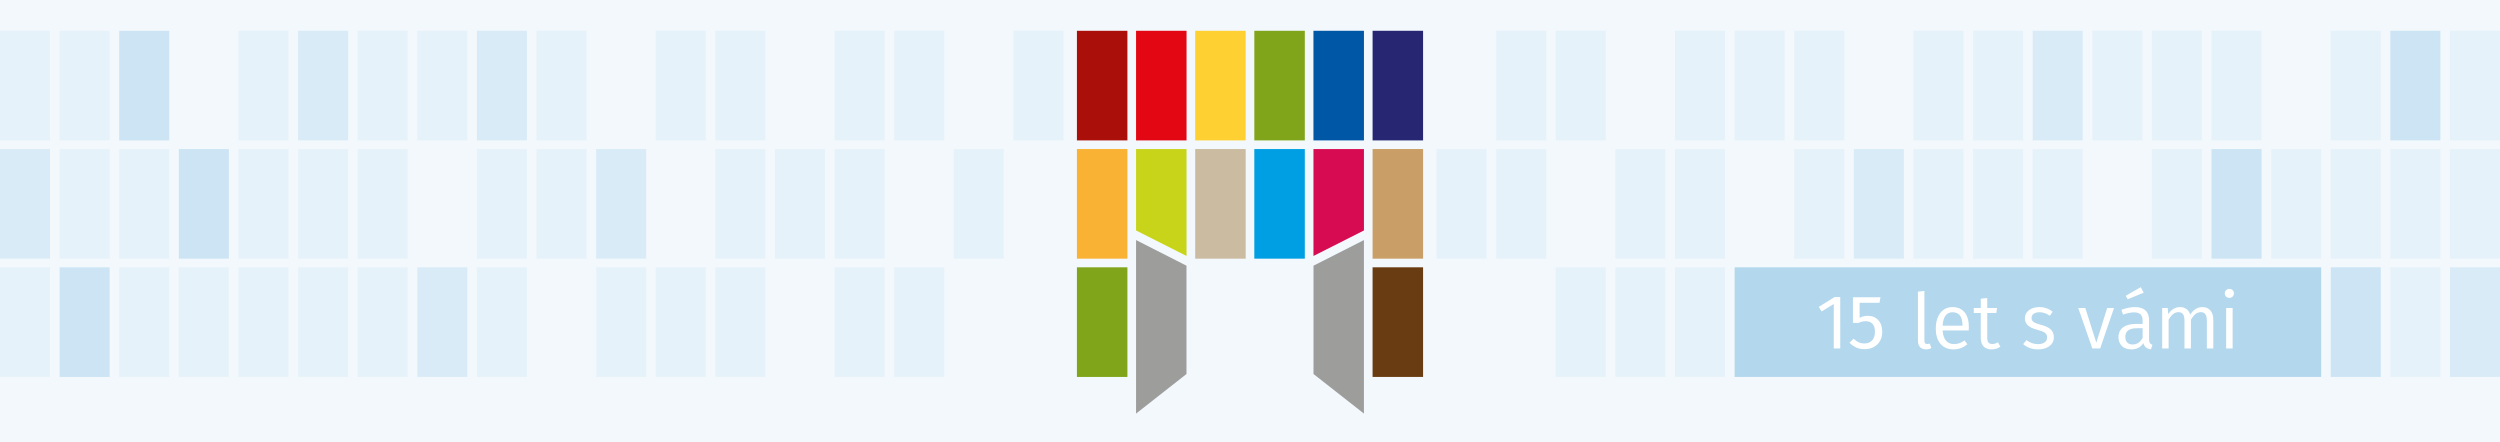 <?xml version="1.0" encoding="UTF-8" standalone="no"?>
<svg width="1300" height="230" version="1.1" id="svg92" sodipodi:docname="hlavicka_15_let.svg" inkscape:version="1.1.2 (0a00cf5339, 2022-02-04)"
   xmlns:inkscape="http://www.inkscape.org/namespaces/inkscape"
   xmlns:sodipodi="http://sodipodi.sourceforge.net/DTD/sodipodi-0.dtd"
   xmlns="http://www.w3.org/2000/svg"
   xmlns:svg="http://www.w3.org/2000/svg">
   <defs id="defs96" />
   <sodipodi:namedview id="namedview94" pagecolor="#ffffff" bordercolor="#666666" borderopacity="1.0" inkscape:pageshadow="2" inkscape:pageopacity="0.0" inkscape:pagecheckerboard="0" showgrid="false" inkscape:zoom="13.489422" inkscape:cx="966.60927" inkscape:cy="169.72559" inkscape:window-width="1920" inkscape:window-height="1031" inkscape:window-x="0" inkscape:window-y="25" inkscape:window-maximized="1" inkscape:current-layer="svg92" />
   <path fill="#F2F8FC" d="M0 0h1300v230H0z" id="path2" />
   <path fill="#B3D7ED" d="M902 139h305v57H902z" id="path4" />
   <path fill="#E6F2F9" d="M0 16h26v57H0zm747 61.5h26v57h-26z" id="path6" />
   <path fill="#D9EBF6" d="M0 77.5h26v57H0z" id="path8" />
   <path fill="#E6F2F9" d="M0 139h26v57H0zM902 16h26v57h-26z" id="path10" />
   <path fill="#D9EBF6" d="M155 16h26v57h-26z" id="path12" />
   <path fill="#E6F2F9" d="M155 77.5h26v57h-26zm0 61.5h26v57h-26z" id="path14" />
   <path fill="#D9EBF6" d="M1057 16h26v57h-26z" id="path16" />
   <path fill="#E6F2F9" d="M1057 77.5h26v57h-26z" id="path18" />
   <path fill="#D9EBF6" d="M310 77.5h26v57h-26z" id="path20" />
   <path fill="#E6F2F9" d="M310 139h26v57h-26zm902-123h26v57h-26zm-747 0h26v57h-26zm747 61.5h26v57h-26z" id="path22" />
   <path fill="#CCE4F3" d="M1212 139h26v57h-26z" id="path24" />
   <path fill="#E6F2F9" d="M465 139h26v57h-26zM778 16h26v57h-26zM31 16h26v57H31zm747 61.5h26v57h-26zm-747 0h26v57H31z" id="path26" />
   <path fill="#CCE4F3" d="M31 139h26v57H31z" id="path28" />
   <path fill="#E6F2F9" d="M933 16h26v57h-26zm-747 0h26v57h-26zm747 61.5h26v57h-26zm-747 0h26v57h-26zm0 61.5h26v57h-26zm902-123h26v57h-26zm-747 0h26v57h-26zm0 123h26v57h-26z" id="path30" />
   <path fill="#CCE4F3" d="M1243 16h26v57h-26z" id="path32" />
   <path fill="#E6F2F9" d="M1243 77.5h26v57h-26zm-747 0h26v57h-26zm747 61.5h26v57h-26zM809 16h26v57h-26z" id="path34" />
   <path fill="#CCE4F3" d="M62 16h26v57H62z" id="path36" />
   <path fill="#E6F2F9" d="M62 77.5h26v57H62zM809 139h26v57h-26zm-747 0h26v57H62zM217 16h26v57h-26z" id="path38" />
   <path fill="#D9EBF6" d="M964 77.5h26v57h-26zM217 139h26v57h-26z" id="path40" />
   <path fill="#E6F2F9" d="M1119 16h26v57h-26zm-747 0h26v57h-26zm747 61.5h26v57h-26zm-747 0h26v57h-26zm0 61.5h26v57h-26zm902-123h26v57h-26zm-747 0h26v57h-26zm747 61.5h26v57h-26z" id="path42" />
   <path fill="#D9EBF6" d="M1274 139h26v57h-26z" id="path44" />
   <path fill="#E6F2F9" d="M840 77.5h26v57h-26z" id="path46" />
   <path fill="#CCE4F3" d="M93 77.5h26v57H93z" id="path48" />
   <path fill="#E6F2F9" d="M840 139h26v57h-26zm-747 0h26v57H93zM995 16h26v57h-26z" id="path50" />
   <path fill="#D9EBF6" d="M248 16h26v57h-26z" id="path52" />
   <path fill="#E6F2F9" d="M995 77.5h26v57h-26zm-747 0h26v57h-26zm0 61.5h26v57h-26zm902-123h26v57h-26z" id="path54" />
   <path fill="#CCE4F3" d="M1150 77.5h26v57h-26z" id="path56" />
   <path fill="#E6F2F9" d="M403 77.5h26v57h-26zM871 16h26v57h-26zm-747 0h26v57h-26zm747 61.5h26v57h-26zm-747 0h26v57h-26zM871 139h26v57h-26zm-747 0h26v57h-26zm902-123h26v57h-26zm-747 0h26v57h-26zm747 61.5h26v57h-26zm-747 0h26v57h-26zM434 16h26v57h-26zm747 61.5h26v57h-26zm-747 0h26v57h-26zm0 61.5h26v57h-26z" id="path58" />
   <path d="m 956.926,181.2 h -3.359 v -23.116 l -6.318,3.88 -1.48,-2.4 8.199,-5.079 h 2.959 V 181.2 Z m 40.401,-3.999 v -25.516 l 3.359,-0.4 v 25.836 c 0,1.159 0.399,1.76 1.399,1.76 0.52,0 0.96,-0.08 1.359,-0.24 l 0.88,2.359 c -0.76,0.4 -1.759,0.68 -2.799,0.68 -2.558,0 -4.198,-1.56 -4.198,-4.479 z m 26.397,-5.359 h -13.558 c 0.32,5.079 2.72,7.079 5.879,7.079 2.12,0 3.68,-0.601 5.52,-1.88 l 1.479,2 c -2.04,1.64 -4.359,2.639 -7.239,2.639 -5.799,0 -9.198,-4.119 -9.198,-10.798 0,-6.599 3.279,-11.198 8.639,-11.198 5.64,0 8.559,3.96 8.559,10.318 0,0.614 -0.028,1.228 -0.081,1.84 z m -3.24,-2.8 c 0,-4.239 -1.68,-6.679 -5.159,-6.679 -2.92,0 -4.879,2.08 -5.159,6.999 h 10.318 z m 19.72,11.238 c -1.359,0.92 -2.879,1.399 -4.639,1.399 -3.479,0 -5.56,-2.039 -5.56,-5.879 v -13.037 h -3.64 v -2.6 h 3.64 v -4.84 l 3.359,-0.359 v 5.199 h 5.079 l -0.359,2.6 h -4.72 v 12.878 c 0,2.199 0.76,3.239 2.64,3.239 1,0 1.88,-0.28 2.92,-0.92 z m 27.199,-18.197 -1.44,2.12 c -1.879,-1.24 -3.479,-1.84 -5.479,-1.84 -2.479,0 -4.079,1.16 -4.079,2.96 0,1.8 1.199,2.6 4.679,3.519 4.439,1.16 6.919,2.84 6.919,6.52 0,4.279 -3.88,6.318 -8.119,6.318 -3.559,0 -6.038,-1.159 -7.878,-2.759 l 1.8,-2.04 c 1.72,1.28 3.639,2.08 5.999,2.08 2.799,0 4.679,-1.28 4.679,-3.399 0,-2.2 -1.08,-3 -5.239,-4.12 -4.52,-1.199 -6.318,-3.079 -6.318,-6.038 0,-3.32 3.159,-5.72 7.438,-5.72 2.879,0 5.038,0.879 7.038,2.399 z m 24.68,19.117 h -4.079 l -7.319,-21.036 h 3.68 l 5.719,18.037 5.64,-18.037 h 3.56 z m 27.198,-1.88 -0.8,2.359 c -2.04,-0.279 -3.359,-1.159 -3.919,-3.239 -1.44,2.24 -3.68,3.239 -6.319,3.239 -4.159,0 -6.639,-2.6 -6.639,-6.358 0,-4.479 3.359,-6.879 9.118,-6.879 h 3.439 v -1.68 c 0,-3.119 -1.479,-4.319 -4.52,-4.319 -1.6,0 -3.52,0.4 -5.679,1.16 l -0.84,-2.479 c 2.52,-0.96 4.799,-1.44 7.119,-1.44 4.999,0 7.278,2.56 7.278,6.919 v 9.759 c 0,1.958 0.642,2.559 1.762,2.958 z m -5.119,-3.599 v -5.039 h -2.999 c -3.92,0 -5.999,1.48 -5.999,4.479 0,2.56 1.319,3.959 3.839,3.959 2.279,0 3.919,-1.159 5.159,-3.399 z m -7.759,-20.117 -1.04,-1.8 7.839,-4.479 1.52,2.88 z m 44.516,10.519 V 181.2 h -3.359 v -14.598 c 0,-3.239 -1.359,-4.279 -3.079,-4.279 -2.359,0 -3.72,1.56 -5.199,3.88 V 181.2 h -3.359 v -14.598 c 0,-3.239 -1.36,-4.279 -3.08,-4.279 -2.319,0 -3.719,1.56 -5.159,3.88 V 181.2 h -3.359 v -21.036 h 2.88 l 0.28,3.199 c 1.439,-2.2 3.439,-3.68 6.158,-3.68 2.6,0 4.52,1.44 5.279,3.88 1.56,-2.32 3.52,-3.88 6.359,-3.88 3.439,0.001 5.638,2.48 5.638,6.44 z m 10.725,-13.558 c 0,1.319 -0.96,2.319 -2.4,2.319 -1.399,0 -2.359,-1 -2.359,-2.319 0,-1.32 0.96,-2.32 2.359,-2.32 1.44,0 2.4,1 2.4,2.32 z m -0.681,28.635 h -3.359 v -21.036 h 3.359 z M 713.202,135.046 h 0.005 z" fill="#ffffff" id="path60" sodipodi:nodetypes="cccccccccsccssccssccsccsssccssccscssccccccccccssccccsscssccsscssccccccccccccssscssccssccccsssccccccsccsscccssccccccsccsssssscccccccc" />
   <path fill="#AB0F09" d="M560 16.005h26.254v57.008H560z" id="path62" />
   <path fill="#E30613" d="M590.751 16.004h26.251v57.004h-26.251z" id="path64" />
   <path fill="#FFD032" d="M621.501 73.008h26.253V16h-26.253z" id="path66" />
   <path fill="#80A51B" d="M652.25 16.007h26.25V73.01h-26.25z" id="path68" />
   <path fill="#0057A5" d="M682.994 16.004h26.255v57.004h-26.255z" id="path70" />
   <path fill="#272672" d="M713.745 16.002H740v57.013h-26.255z" id="path72" />
   <path fill="#F9B234" d="M560 134.507h26.256V77.502H560z" id="path74" />
   <path fill="#C8D419" d="M590.751 119.843l26.254 13.255V77.507h-26.254z" id="path76" />
   <path fill="#CBBBA0" d="M621.498 77.507h26.258v57h-26.258z" id="path78" />
   <path fill="#009FE3" d="M652.243 77.504h26.261v56.999h-26.261z" id="path80" />
   <path fill="#D60B52" d="M682.996 133.099l26.253-13.26V77.504h-26.253z" id="path82" />
   <path fill="#CA9E67" d="M713.745 77.5H740v57.004h-26.255z" id="path84" />
   <path fill="#80A51B" d="M560 139.002h26.256v57.006H560z" id="path86" />
   <path fill="#693C11" d="M713.741 139.001H740v57.003h-26.259z" id="path88" />
   <path fill="#9D9D9C" d="M590.748 215.06l26.217-20.568v-56.335l-26.217-13.322zm92.277-76.903v56.336l26.217 20.57v-90.227z" id="path90" />
   <g aria-label="5" id="text4750" style="font-size:39.61px;line-height:1.25;font-family:'Fira Sans';-inkscape-font-specification:'Fira Sans';letter-spacing:0px;word-spacing:0px;fill:#ffffff;stroke-width:0.99" transform="translate(0.626,0.179)">
      <path d="m 976.719,157.266 h -10.338 v 7.803 q 2.02,-1.03 4.238,-1.03 3.406,0 5.466,2.258 2.06,2.218 2.06,6.14 0,2.614 -1.149,4.674 -1.149,2.02 -3.248,3.169 -2.06,1.109 -4.793,1.109 -2.416,0 -4.317,-0.832 -1.901,-0.871 -3.525,-2.535 l 2.139,-2.099 q 1.268,1.268 2.614,1.901 1.347,0.594 3.05,0.594 2.535,0 3.961,-1.584 1.466,-1.584 1.466,-4.476 0,-2.892 -1.307,-4.199 -1.307,-1.307 -3.525,-1.307 -1.03,0 -1.901,0.238 -0.871,0.198 -1.862,0.673 h -2.852 v -13.348 h 14.339 z" id="path20582" />
   </g>
</svg>
